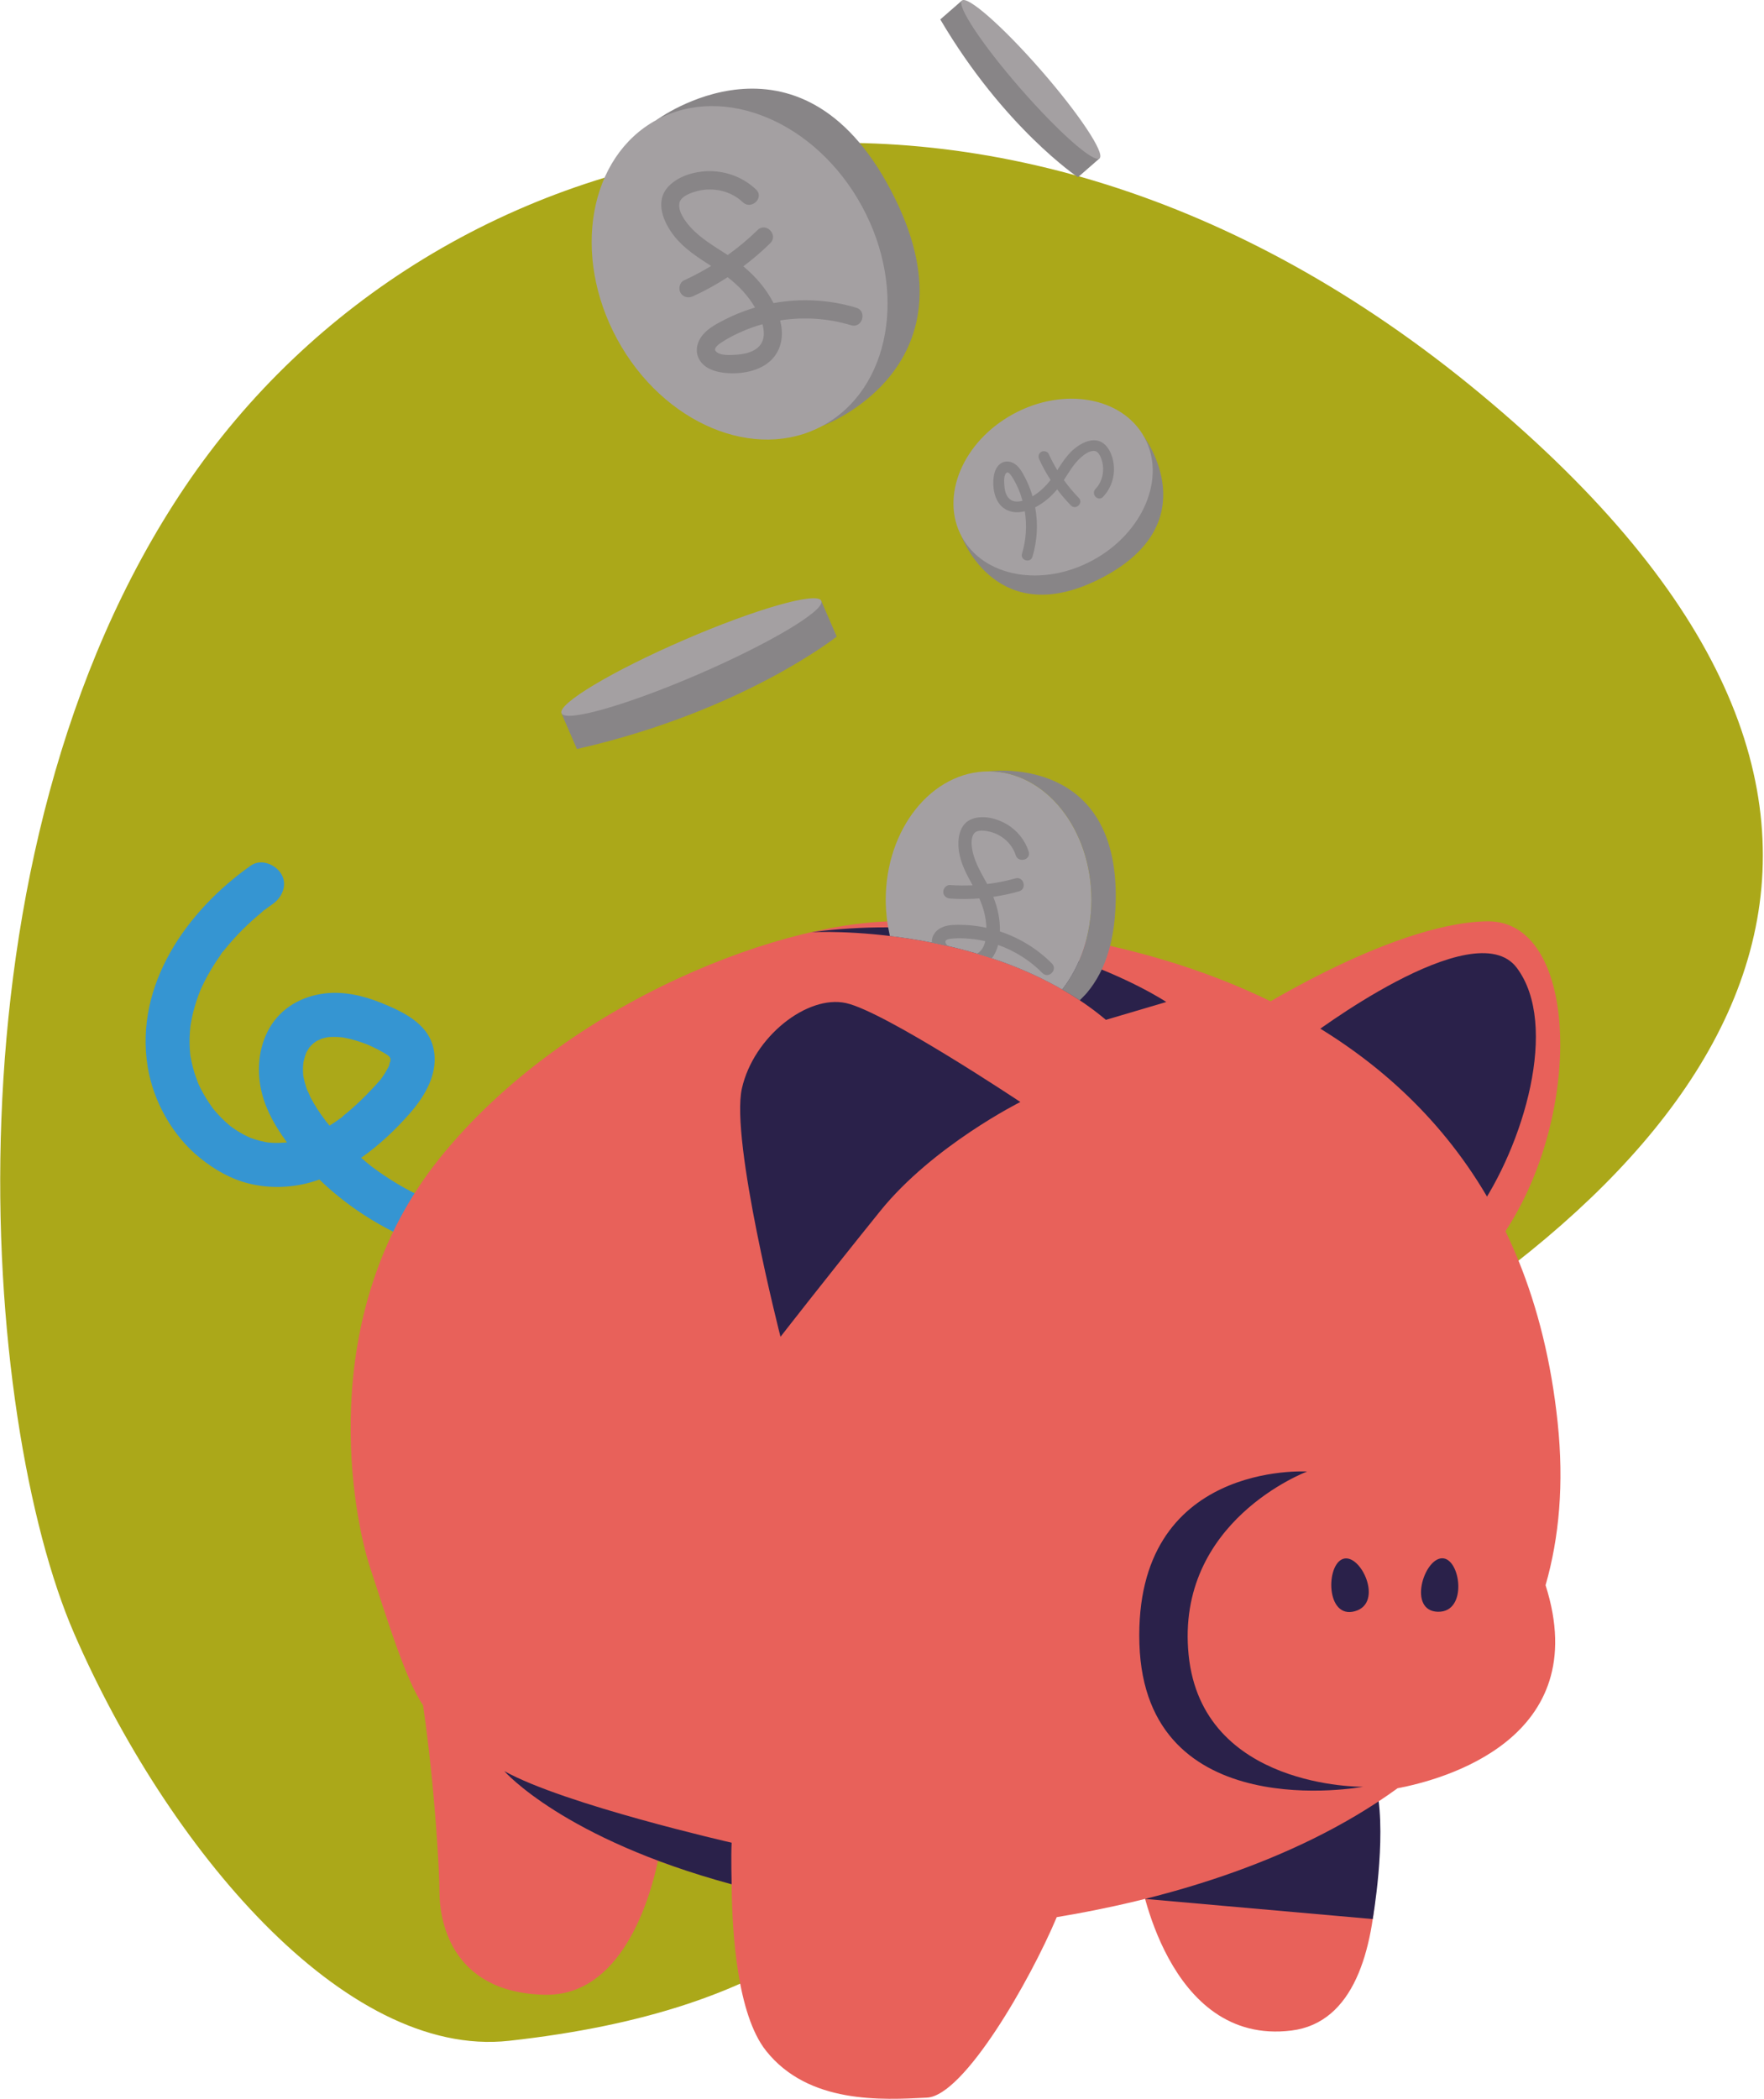 <svg width="1066" height="1268" viewBox="0 0 1066 1268" fill="none" xmlns="http://www.w3.org/2000/svg">
<path fill-rule="evenodd" clip-rule="evenodd" d="M307.637 1232.95C638.543 1196.32 548.045 981.406 805.227 836.07C1062.41 690.734 1191 483.908 894.681 237.956C598.362 -7.999 262.91 70.259 111.954 293.854C-39 517.448 -11.044 858.428 44.864 986.995C100.773 1115.56 207.815 1244 307.637 1232.95Z" fill="#ABA819"/>
<path d="M348.638 452.531L339.296 430.957L496.299 363.027L505.64 384.601C505.64 384.601 448.788 429.798 348.638 452.531Z" fill="#888587"/>
<path d="M236.025 640.543C236.025 640.52 236.025 640.476 236.025 640.453C235.913 640.609 235.868 640.877 235.846 641.144C235.891 640.899 235.958 640.699 236.025 640.543Z" fill="#3595D2"/>
<path d="M151.191 687.345C151.258 687.367 151.347 687.39 151.414 687.412C149.051 686.164 150.255 687.011 151.191 687.345Z" fill="#3595D2"/>
<path d="M193.909 627.795C193.864 627.817 193.842 627.817 193.797 627.817C193.441 628.04 193.039 628.24 192.593 628.441C192.549 628.597 193.062 628.485 193.909 627.795Z" fill="#3595D2"/>
<path d="M184.835 636.687C184.812 636.754 184.79 636.821 184.768 636.888C185.013 636.709 185.236 636.018 185.303 635.684C185.192 635.952 184.991 636.397 184.835 636.687Z" fill="#3595D2"/>
<path d="M316.8 737.758C311.65 737.624 306.5 737.268 301.372 736.666C300.725 736.599 299.075 736.019 300.948 736.621C303.089 737.312 300.547 736.554 300.101 736.488C298.942 736.309 297.782 736.131 296.601 735.93C293.992 735.485 291.384 734.972 288.797 734.415C278.921 732.253 269.356 729.133 259.992 725.389C259.479 725.166 258.989 724.943 258.476 724.72C257.406 724.23 256.336 723.739 255.265 723.249C252.857 722.112 250.494 720.931 248.153 719.706C243.716 717.365 239.391 714.847 235.177 712.128C233.082 710.768 230.986 709.364 228.957 707.938C227.865 707.18 226.794 706.4 225.724 705.598C225.301 705.286 224.877 704.952 224.431 704.64C222.335 702.968 220.284 701.252 218.233 699.491C229.113 691.914 238.901 682.598 247.44 672.903C257.004 662.027 265.41 647.92 261.842 632.876C258.32 618.078 243.226 611.124 230.428 605.909C219.861 601.608 207.933 598.822 196.495 600.159C182.516 601.786 169.875 608.739 162.763 621.242C155.985 633.166 154.937 647.697 158.37 660.846C161.202 671.655 166.865 681.261 173.42 690.175C173.375 690.175 173.33 690.198 173.308 690.198C172.885 690.242 172.439 690.287 172.015 690.309C169.451 690.51 166.887 690.554 164.323 690.421C163.543 690.376 162.763 690.309 161.982 690.22C161.536 690.131 161.068 690.086 160.645 690.019C158.415 689.596 156.208 689.039 154.045 688.348C153.153 688.058 152.284 687.746 151.414 687.434C151.593 687.523 151.726 687.59 151.927 687.724C151.503 687.479 150.991 687.323 150.545 687.1C148.494 686.142 146.487 685.072 144.525 683.913C142.808 682.888 141.181 681.751 139.553 680.592C139.419 680.481 139.286 680.369 139.152 680.258C138.171 679.433 137.19 678.609 136.254 677.739C134.648 676.246 133.088 674.708 131.616 673.081C130.925 672.324 130.234 671.544 129.565 670.741C129.253 670.362 128.941 669.984 128.629 669.605C125.998 665.905 123.568 662.139 121.494 658.105C121.026 657.169 120.558 656.21 120.112 655.274C120 655.029 119.889 654.762 119.777 654.517C119.086 652.377 118.172 650.304 117.503 648.142C116.857 646.003 116.277 643.841 115.809 641.657C115.586 640.632 115.385 639.607 115.207 638.559C115.185 638.448 115.185 638.314 115.162 638.18C115.185 638.581 115.14 638.581 115.006 637.445C114.984 637.311 114.984 637.177 114.962 637.044C114.939 636.91 114.917 636.754 114.872 636.62C114.895 636.687 114.917 636.776 114.939 636.865C114.471 632.386 114.427 627.884 114.761 623.404C114.85 622.245 114.962 621.109 115.073 619.95C115.073 619.927 115.073 619.927 115.073 619.927C115.095 619.682 115.14 619.459 115.185 619.236C115.586 616.696 116.121 614.155 116.723 611.659C117.303 609.297 117.994 606.956 118.752 604.639C119.109 603.547 119.488 602.477 119.889 601.385C120.134 600.716 120.379 600.047 120.647 599.379C120.758 599.111 120.848 598.844 120.959 598.577C121.026 598.421 121.07 598.309 121.115 598.198C121.115 598.198 121.115 598.198 121.115 598.175C121.338 597.641 121.583 597.128 121.829 596.593C122.364 595.412 122.943 594.253 123.523 593.094C124.682 590.776 125.953 588.481 127.269 586.252C128.45 584.246 129.699 582.285 130.97 580.346C131.616 579.388 132.285 578.407 132.954 577.471C133.311 576.958 133.89 575.889 134.47 575.064C134.514 575.131 134.693 575.019 135.072 574.574C135.429 574.106 135.808 573.66 136.164 573.192C136.989 572.167 137.837 571.141 138.706 570.139C140.423 568.133 142.206 566.172 144.035 564.255C147.602 560.533 151.347 556.989 155.249 553.624C156.141 552.866 157.033 552.109 157.947 551.351C158.37 551.016 158.905 550.459 159.441 549.969C159.552 549.947 159.753 549.858 160.065 549.612C160.533 549.256 161.001 548.899 161.469 548.565C162.651 547.696 163.833 546.849 165.014 546.002C170.7 541.99 173.932 534.168 169.808 527.749C166.174 522.088 157.635 518.656 151.548 522.957C112.799 550.281 81.296 594.988 89.233 644.465C92.6 665.37 104.305 686.253 120.848 699.581C129.743 706.757 139.709 712.485 150.924 715.159C162.985 718.056 175.716 717.655 187.644 714.334C189.45 713.822 191.234 713.242 193.017 712.618C221.889 740.521 260.215 758.173 300.034 763.143C305.586 763.833 311.182 764.257 316.778 764.391C323.756 764.569 330.445 758.128 330.133 751.041C329.821 743.731 324.291 737.958 316.8 737.758ZM235.623 638.403C235.623 638.403 235.646 638.448 235.646 638.537C235.623 638.515 235.601 638.492 235.601 638.47C235.623 638.448 235.623 638.425 235.623 638.403ZM185.949 659.442C186.217 660.088 186.395 660.645 185.949 659.442V659.442ZM207.331 674.419C207.264 674.463 207.175 674.53 207.085 674.575C206.996 674.664 206.885 674.731 206.796 674.82C205.257 676.046 206.461 675.043 207.063 674.597C206.662 674.864 206.238 675.243 205.881 675.511C204.655 676.402 203.429 677.271 202.158 678.118C201.177 678.787 200.174 679.411 199.171 680.057C198.636 679.411 198.078 678.787 197.543 678.118C197.365 677.918 197.186 677.695 197.008 677.472C196.919 677.338 196.785 677.16 196.562 676.848C195.693 675.689 194.845 674.508 193.998 673.327C192.415 671.076 190.921 668.78 189.539 666.395C188.893 665.281 188.268 664.167 187.666 663.008C187.042 661.827 186.574 660.044 185.771 658.929C185.593 658.417 185.392 657.904 185.214 657.391C184.812 656.188 184.433 654.962 184.099 653.714C183.765 652.444 183.542 651.174 183.274 649.903C183.23 649.413 183.185 648.923 183.163 648.432C183.096 647.14 183.073 645.869 183.118 644.577C183.14 644.22 183.341 642.326 183.363 641.88C183.363 641.835 183.386 641.791 183.386 641.768C183.497 641.211 183.631 640.654 183.765 640.097C184.032 639.005 184.389 637.913 184.746 636.843C184.701 636.865 184.679 636.91 184.634 636.91C184.656 636.91 184.723 636.799 184.79 636.62C184.812 636.553 184.835 636.486 184.857 636.442C185.258 635.328 185.348 635.328 185.281 635.64C185.348 635.484 185.392 635.394 185.392 635.417C185.838 634.57 186.373 633.767 186.886 632.965C186.774 633.054 186.685 633.143 186.552 633.255C186.708 633.121 186.864 632.943 187.02 632.765C187.064 632.698 187.087 632.631 187.131 632.564C187.354 632.23 187.555 632.029 187.666 631.984C188.625 630.959 189.717 630.135 190.721 629.154C188.157 631.628 190.252 629.6 191.323 628.954C191.657 628.753 192.103 628.575 192.549 628.374C192.571 628.263 192.861 628.062 193.485 627.839C193.574 627.817 193.664 627.795 193.753 627.75C193.887 627.661 194.02 627.594 194.132 627.483C194.043 627.572 193.954 627.639 193.864 627.706C194.243 627.572 194.622 627.46 195.001 627.349C196.049 627.059 197.097 626.836 198.167 626.613C198.524 626.591 198.903 626.547 199.26 626.524C200.33 626.457 201.422 626.435 202.493 626.457C203.719 626.48 204.967 626.547 206.194 626.658C206.394 626.68 206.617 626.703 206.818 626.725C207.085 626.769 207.375 626.814 207.643 626.859C212.459 627.728 217.141 629.154 221.689 630.937C221.644 630.915 221.845 631.004 222.112 631.115C221.733 630.937 221.577 630.848 222.469 631.249C222.514 631.271 222.536 631.294 222.581 631.294C222.937 631.45 223.272 631.561 223.272 631.561C223.272 631.583 223.183 631.561 223.071 631.517C223.918 631.895 224.743 632.274 225.568 632.675C227.887 633.79 230.183 634.971 232.413 636.308C233.037 636.687 233.661 637.088 234.286 637.489C234.308 637.512 234.352 637.534 234.375 637.556C234.598 637.757 234.798 637.935 234.999 638.136C235.2 638.336 235.356 638.47 235.467 638.581C235.467 638.559 235.467 638.559 235.467 638.559C235.49 638.581 235.512 638.626 235.512 638.648C235.579 638.715 235.623 638.737 235.668 638.76C235.69 638.849 235.735 638.938 235.757 639.049C235.824 639.139 235.846 639.205 235.846 639.205C235.913 639.317 235.935 639.361 235.98 639.428C235.98 639.495 235.958 639.54 235.958 639.607C235.958 639.629 235.958 639.629 235.958 639.651C235.958 639.629 235.935 639.629 235.935 639.607C235.935 639.629 235.958 639.673 235.958 639.696C235.935 639.896 235.958 640.119 235.935 640.342C235.98 640.275 236.025 640.208 236.069 640.186C236.025 640.208 235.98 640.298 235.935 640.431C235.935 640.699 235.935 640.988 235.913 641.234C235.891 642.548 235.69 641.768 235.735 641.033C235.512 641.924 235.267 643.217 235.177 643.529C235.177 643.551 235.088 643.841 234.999 644.153C234.932 644.242 234.888 644.331 234.798 644.487C234.063 645.847 233.349 647.206 232.524 648.521C231.855 649.591 231.142 650.594 230.428 651.619C230.25 651.864 230.139 652.043 230.049 652.176C229.804 652.444 229.559 652.689 229.358 652.912C227.597 654.985 225.746 656.946 223.874 658.907C220.195 662.785 216.36 666.507 212.347 670.028C210.608 671.544 208.824 673.015 207.019 674.463C207.219 674.508 207.308 674.441 207.331 674.419Z" fill="#3595D2"/>
<path d="M187.711 632.007C187.689 632.029 187.689 632.029 187.711 632.007C187.488 632.252 187.265 632.519 187.042 632.787C186.997 632.854 186.953 632.921 186.908 632.987C187.8 632.23 187.911 631.918 187.711 632.007Z" fill="#3595D2"/>
<path d="M235.824 639.139C235.757 639.027 235.69 638.893 235.579 638.737C235.556 638.715 235.534 638.693 235.512 638.671C235.512 638.983 235.779 639.451 235.98 639.718C235.958 639.54 235.891 639.339 235.824 639.139Z" fill="#3595D2"/>
<path d="M115.162 638.203C115.14 637.891 115.073 637.333 114.962 636.888C114.962 636.932 114.962 636.999 114.984 637.044C115.073 637.422 115.118 637.801 115.162 638.203Z" fill="#3595D2"/>
<path d="M222.647 631.405C222.491 631.338 222.313 631.271 222.179 631.204C222.469 631.338 222.893 631.539 223.138 631.628C222.96 631.561 222.804 631.472 222.647 631.405Z" fill="#3595D2"/>
<path d="M207.108 674.597L207.13 674.575C207.108 674.597 207.085 674.597 207.108 674.597C207.085 674.597 207.085 674.597 207.108 674.597Z" fill="#3595D2"/>
<path d="M688.573 1132.19C688.573 1132.19 704.781 1236.2 780.473 1226.75C856.166 1217.3 826.424 1051.13 826.424 1051.13L688.573 1132.19Z" fill="#E8615A"/>
<path d="M749.394 616.139C749.394 616.139 838.597 557.859 898.393 556.61C958.189 555.362 957.185 690.109 898.393 758.997L749.394 616.139Z" fill="#E8615A"/>
<path d="M691.984 1147.23L829.545 1159.4C829.545 1159.4 837.906 1111.91 832.154 1081.53L691.984 1147.23Z" fill="#2A214A"/>
<path d="M789.927 627.282C789.927 627.282 890.812 550.236 916.63 584.736C942.448 619.236 920.688 692.137 892.306 732.654C863.924 773.194 789.927 627.282 789.927 627.282Z" fill="#2A214A"/>
<path d="M933.998 957.707C942.225 929.023 945.213 896.418 941.289 859.31C910.209 564.812 603.539 558.839 546.664 556.7C478.039 554.137 342.596 603.992 265.566 699.893C188.536 795.815 214.22 918.749 223.673 947.12C232.992 975.09 244.965 1014.89 255.667 1030.23C262.979 1080.98 265.566 1131.1 265.566 1143C265.566 1157.86 270.961 1203.8 329.085 1205.14C375.459 1206.2 392.581 1147.9 397.598 1124.32C412.268 1129.49 427.34 1134.17 442.144 1138.39C442.367 1167.89 445.51 1216.99 462.878 1238.92C488.562 1271.35 533.153 1268.65 560.174 1267.29C582.514 1266.18 622.378 1196.8 638.609 1158.24C696.71 1148.66 779.849 1127.38 844.572 1080.37C871.26 1075.34 963.718 1050.91 933.998 957.707Z" fill="#E8615A"/>
<path d="M789.927 889.019C789.927 889.019 710.199 918.749 718.292 999.784C726.408 1080.84 823.704 1079.48 823.704 1079.48C823.704 1079.48 691.984 1104.2 688.55 993.031C685.184 882.489 789.927 889.019 789.927 889.019Z" fill="#2A214A"/>
<path d="M471.663 807.627C471.663 807.627 441.252 688.838 448.342 657.548C455.432 626.257 487.871 600.917 511.192 605.998C534.513 611.057 616.604 665.771 616.604 665.771C616.604 665.771 563.831 692.114 531.949 731.629C500.067 771.144 471.663 807.627 471.663 807.627Z" fill="#2A214A"/>
<path d="M490.19 563.185C490.19 563.185 598.366 557.368 668.306 616.139L704.804 605.352C704.781 605.352 617.139 546.715 490.19 563.185Z" fill="#2A214A"/>
<path d="M811.731 941.772C801.074 945.181 801.208 978.367 818.799 973.419C836.39 968.449 822.411 938.362 811.731 941.772Z" fill="#2A214A"/>
<path d="M871.505 941.437C860.313 941.571 850.681 973.33 868.941 973.753C887.201 974.177 882.697 941.304 871.505 941.437Z" fill="#2A214A"/>
<path d="M442.144 1138.39C442.144 1138.39 441.676 1121.38 442.144 1113.27C442.144 1113.27 341.236 1090.31 304.761 1070.03C304.761 1070.05 340.344 1110.82 442.144 1138.39Z" fill="#2A214A"/>
<path d="M422.296 407.252C465.654 388.488 498.804 368.662 496.338 362.969C493.873 357.276 456.725 367.872 413.368 386.636C370.01 405.4 336.86 425.226 339.326 430.919C341.791 436.612 378.939 426.016 422.296 407.252Z" fill="#A4A0A2"/>
<path d="M568.223 11.742L581.333 0.309L664.516 95.652L651.406 107.085C651.406 107.085 606.771 77.198 568.223 11.742Z" fill="#888587"/>
<path d="M664.48 95.66C667.942 92.642 652.13 68.853 629.164 42.525C606.198 16.197 584.774 -2.701 581.313 0.316C577.851 3.334 593.663 27.123 616.629 53.451C639.594 79.78 661.018 98.677 664.48 95.66Z" fill="#A4A0A2"/>
<path d="M396.728 72.54C396.728 72.54 482.609 8.711 538.437 115.108C594.264 221.506 497.28 257.187 497.28 257.187L396.728 72.54Z" fill="#888587"/>
<path d="M497.236 257.166C538.062 234.951 548.647 175.603 520.878 124.609C493.109 73.615 437.502 50.285 396.676 72.5C355.85 94.715 345.266 154.063 373.035 205.057C400.804 256.051 456.411 279.381 497.236 257.166Z" fill="#A4A0A2"/>
<path d="M517.435 185.914C501.315 181.033 484.014 180.097 467.449 183.128C463.057 174.525 456.613 167.037 449.189 160.908C454.919 156.606 460.381 151.926 465.487 146.912C470.548 141.964 462.923 133.985 457.817 138.977C452.177 144.505 446.112 149.519 439.758 154.088C431.821 148.917 423.505 144.193 417.106 137.083C414.007 133.606 409.66 127.812 410.552 122.753C411.31 118.518 417.887 116.312 421.498 115.398C431.041 112.946 441.743 115.353 448.922 122.218C454.072 127.054 462.053 119.432 456.903 114.507C449.858 107.798 440.628 103.943 430.907 103.452C421.721 102.984 410.574 105.681 404.019 112.568C395.391 121.638 400.898 134.386 407.564 142.789C413.561 150.322 421.721 155.537 429.748 160.685C424.486 163.872 419.046 166.769 413.405 169.354C410.685 170.58 409.838 174.347 411.198 176.821C412.736 179.584 415.969 180.253 418.689 179.027C425.98 175.729 432.981 171.828 439.714 167.482C446.335 172.564 452.021 178.537 456.279 185.802C455.276 186.092 454.272 186.404 453.269 186.738C448.052 188.477 442.924 190.549 438.042 193.068C433.516 195.385 428.544 197.971 425.11 201.804C421.409 205.949 419.693 211.789 422.435 216.937C425.199 222.13 431.041 224.314 436.548 225.094C446.781 226.565 460.158 224.537 467.226 216.291C472.867 209.716 473.402 201.448 471.462 193.58C485.731 191.329 500.513 192.31 514.313 196.5C521.113 198.55 524.235 187.964 517.435 185.914ZM457.483 210.385C454.094 213.059 449.345 213.995 445.109 214.285C441.787 214.508 435.098 215.109 432.557 212.212C430.907 210.34 434.452 207.888 436.146 206.774C440.249 204.055 444.797 201.826 449.323 199.887C453.046 198.283 456.859 196.968 460.76 195.876C462.209 201.158 462.098 206.729 457.483 210.385Z" fill="#888587"/>
<path d="M691.605 264.296C691.605 264.296 729.774 315.601 666.144 348.942C602.513 382.283 581.221 324.359 581.221 324.359L691.605 264.296Z" fill="#888587"/>
<path d="M660.44 338.437C690.916 321.853 704.855 288.639 691.574 264.25C678.293 239.861 642.821 233.533 612.345 250.117C581.869 266.7 567.93 299.914 581.211 324.303C594.492 348.692 629.964 355.02 660.44 338.437Z" fill="#A4A0A2"/>
<path d="M667.727 268.642C662.309 263.494 654.684 266.77 649.668 270.76C645.142 274.348 642.02 279.251 638.921 284.043C637.026 280.9 635.287 277.646 633.749 274.281C633.013 272.654 630.761 272.164 629.29 272.966C627.64 273.857 627.239 275.796 627.974 277.423C629.959 281.769 632.277 285.959 634.864 289.971C631.831 293.916 628.264 297.303 623.939 299.844C623.761 299.242 623.604 298.64 623.426 298.039C622.4 294.918 621.152 291.865 619.658 288.946C618.276 286.249 616.738 283.262 614.441 281.212C611.966 279.006 608.488 277.98 605.389 279.607C602.29 281.257 600.975 284.756 600.507 288.032C599.615 294.138 600.841 302.139 605.768 306.352C609.692 309.695 614.62 310.029 619.302 308.892C620.661 317.428 620.104 326.254 617.607 334.5C616.381 338.556 622.69 340.428 623.917 336.372C626.837 326.744 627.372 316.403 625.566 306.508C630.694 303.9 635.176 300.067 638.832 295.654C641.396 299.064 644.183 302.318 647.17 305.371C650.136 308.402 654.885 303.833 651.919 300.802C648.62 297.437 645.632 293.826 642.89 290.038C646.011 285.268 648.82 280.254 653.123 276.42C655.197 274.571 658.675 271.963 661.685 272.498C664.226 272.944 665.542 276.888 666.077 279.028C667.526 284.733 666.099 291.13 661.997 295.409C659.054 298.529 663.602 303.298 666.545 300.223C670.558 296.011 672.877 290.506 673.167 284.689C673.434 279.229 671.829 272.565 667.727 268.642ZM609.246 300.579C607.641 298.551 607.084 295.721 606.928 293.202C606.794 291.219 606.437 287.207 608.176 285.692C609.291 284.711 610.762 286.828 611.431 287.831C613.059 290.283 614.397 293.002 615.556 295.699C616.515 297.927 617.25 300.223 617.897 302.541C614.753 303.388 611.431 303.321 609.246 300.579Z" fill="#888587"/>
<path d="M537.433 563.921C537.523 564.299 537.59 564.701 537.656 565.08C537.567 564.701 537.523 564.299 537.433 563.921Z" fill="#A4A0A2"/>
<path d="M546.218 566.617C545.393 566.506 544.546 566.372 543.721 566.261C544.546 566.35 545.393 566.484 546.218 566.617Z" fill="#A4A0A2"/>
<path d="M553.174 567.687C552.059 567.509 550.967 567.308 549.874 567.152C550.944 567.308 552.059 567.509 553.174 567.687Z" fill="#A4A0A2"/>
<path d="M573.886 571.81C572.236 571.431 570.586 571.052 568.937 570.696C570.586 571.052 572.236 571.409 573.886 571.81Z" fill="#A4A0A2"/>
<path d="M641.909 597.841C622.378 586.564 601.532 578.897 581.689 573.727C601.51 578.92 622.356 586.564 641.909 597.841Z" fill="#A4A0A2"/>
<path d="M566.93 570.272C565.459 569.96 563.965 569.671 562.516 569.381C563.965 569.648 565.436 569.96 566.93 570.272Z" fill="#A4A0A2"/>
<path d="M654.818 573.415C654.84 573.37 654.84 573.348 654.84 573.303C655.197 572.189 655.553 571.075 655.888 569.96C655.91 569.849 655.955 569.737 655.977 569.648C656.289 568.578 656.579 567.509 656.824 566.439C656.869 566.238 656.914 566.038 656.958 565.837C657.203 564.834 657.426 563.831 657.627 562.806C657.694 562.516 657.738 562.227 657.783 561.959C657.961 561.023 658.14 560.087 658.296 559.129C658.363 558.728 658.407 558.304 658.474 557.881C658.608 557.034 658.719 556.209 658.831 555.362C658.898 554.805 658.942 554.248 659.009 553.713C659.076 552.978 659.165 552.265 659.232 551.529C659.299 550.794 659.321 550.058 659.366 549.323C659.388 548.766 659.455 548.208 659.477 547.629C659.522 546.314 659.567 544.999 659.567 543.662C659.567 500.782 631.742 466.037 597.408 466.037C563.073 466.037 535.249 500.782 535.249 543.662C535.249 545.378 535.315 547.094 535.405 548.788C535.427 549.167 535.449 549.523 535.471 549.902C535.583 551.529 535.717 553.134 535.895 554.716C535.895 554.761 535.895 554.805 535.917 554.85C536.118 556.655 536.386 558.438 536.698 560.199C536.698 560.221 536.698 560.243 536.72 560.266C536.943 561.514 537.21 562.717 537.456 563.943C537.545 564.322 537.612 564.723 537.679 565.102C537.701 565.235 537.746 565.369 537.768 565.503C537.79 565.503 537.812 565.503 537.835 565.503C539.752 565.726 541.736 565.993 543.743 566.261C544.568 566.372 545.415 566.506 546.24 566.617C547.444 566.796 548.648 566.974 549.874 567.152C550.967 567.33 552.081 567.509 553.174 567.687C554.155 567.843 555.136 568.021 556.139 568.177C557.432 568.4 558.725 568.645 560.018 568.891C560.843 569.047 561.668 569.203 562.516 569.359C563.987 569.648 565.459 569.938 566.93 570.25C567.599 570.384 568.268 570.54 568.959 570.673C570.609 571.03 572.236 571.409 573.908 571.788C574.399 571.899 574.889 572.011 575.402 572.144C577.23 572.59 579.081 573.036 580.931 573.526C581.199 573.593 581.444 573.66 581.712 573.727C601.532 578.897 622.378 586.564 641.931 597.841C647.371 590.843 651.786 582.575 654.818 573.415Z" fill="#A4A0A2"/>
<path d="M654.573 602.343C653.926 603.012 653.279 603.68 652.633 604.304C653.279 603.68 653.926 603.034 654.573 602.343Z" fill="#888587"/>
<path d="M652.254 481.526C653.368 482.507 654.439 483.532 655.509 484.646C654.439 483.554 653.346 482.507 652.254 481.526Z" fill="#888587"/>
<path d="M641.797 474.216C643.001 474.862 644.183 475.576 645.365 476.333C644.183 475.576 643.001 474.885 641.797 474.216Z" fill="#888587"/>
<path d="M634.551 470.828C635.755 471.296 636.982 471.831 638.185 472.389C636.959 471.831 635.755 471.296 634.551 470.828Z" fill="#888587"/>
<path d="M608.265 465.636C609.135 465.658 610.049 465.703 611.008 465.769C610.071 465.703 609.157 465.658 608.265 465.636Z" fill="#888587"/>
<path d="M664.516 588.302C663.981 589.35 663.401 590.353 662.822 591.356C663.401 590.375 663.959 589.35 664.516 588.302Z" fill="#888587"/>
<path d="M668.997 577.716C668.195 580.123 667.303 582.396 666.344 584.536C667.281 582.374 668.172 580.101 668.997 577.716Z" fill="#888587"/>
<path d="M662.71 591.534C662.175 592.425 661.618 593.295 661.06 594.142C661.64 593.295 662.175 592.425 662.71 591.534Z" fill="#888587"/>
<path d="M660.771 594.587C659.567 596.37 658.318 598.042 657.003 599.602C658.318 598.042 659.589 596.37 660.771 594.587Z" fill="#888587"/>
<path d="M656.646 600.025C656.111 600.649 655.576 601.251 655.041 601.831C655.598 601.251 656.133 600.649 656.646 600.025Z" fill="#888587"/>
<path d="M674.036 550.147C673.969 551.328 673.88 552.487 673.791 553.624C673.88 552.487 673.947 551.328 674.036 550.147Z" fill="#888587"/>
<path d="M673.657 555.006C673.523 556.499 673.345 557.948 673.167 559.374C673.345 557.948 673.501 556.499 673.657 555.006Z" fill="#888587"/>
<path d="M672.988 560.466C672.832 561.58 672.654 562.65 672.475 563.72C672.676 562.65 672.832 561.58 672.988 560.466Z" fill="#888587"/>
<path d="M670.157 573.927C669.867 574.908 669.577 575.866 669.287 576.802C669.599 575.866 669.889 574.908 670.157 573.927Z" fill="#888587"/>
<path d="M671.405 569.158C671.115 570.451 670.781 571.721 670.447 572.969C670.781 571.721 671.093 570.473 671.405 569.158Z" fill="#888587"/>
<path d="M646.881 600.805C648.776 601.987 650.671 603.145 652.544 604.393C650.671 603.145 648.776 601.964 646.881 600.805Z" fill="#888587"/>
<path d="M656.646 600.025C656.757 599.892 656.891 599.736 657.003 599.602C658.318 598.042 659.567 596.37 660.771 594.587C660.86 594.431 660.971 594.298 661.06 594.142C661.618 593.295 662.175 592.425 662.71 591.534C662.755 591.467 662.777 591.423 662.822 591.356C663.401 590.375 663.959 589.35 664.516 588.302C664.583 588.191 664.628 588.08 664.694 587.968C665.163 587.054 665.609 586.141 666.054 585.182C666.144 584.959 666.255 584.759 666.344 584.536C667.303 582.396 668.195 580.123 668.997 577.716C669.109 577.426 669.198 577.114 669.287 576.802C669.599 575.866 669.889 574.908 670.157 573.927C670.246 573.615 670.335 573.281 670.424 572.969C670.759 571.721 671.093 570.473 671.383 569.158C671.45 568.891 671.495 568.623 671.561 568.356C671.807 567.286 672.007 566.216 672.23 565.102C672.319 564.656 672.409 564.188 672.475 563.72C672.654 562.65 672.832 561.558 672.988 560.466C673.033 560.109 673.1 559.753 673.144 559.374C673.345 557.948 673.501 556.499 673.635 555.006C673.679 554.56 673.724 554.092 673.746 553.624C673.836 552.487 673.925 551.328 673.992 550.147C674.014 549.635 674.058 549.144 674.081 548.609C674.17 546.983 674.214 545.333 674.259 543.64C674.437 532.541 673.367 523.024 671.361 514.823C670.603 511.747 669.733 508.872 668.73 506.175C667.058 501.673 665.073 497.662 662.844 494.074C661.506 491.934 660.079 489.951 658.586 488.101C657.582 486.875 656.557 485.716 655.487 484.624C654.439 483.532 653.346 482.484 652.231 481.504C650.024 479.543 647.706 477.827 645.342 476.311C644.161 475.553 642.979 474.84 641.775 474.194C640.571 473.547 639.367 472.923 638.163 472.366C636.959 471.809 635.733 471.274 634.529 470.806C633.325 470.338 632.099 469.892 630.895 469.491C627.283 468.31 623.738 467.441 620.372 466.861C617.005 466.26 613.839 465.925 610.985 465.747C610.027 465.68 609.112 465.636 608.243 465.613C601.688 465.413 597.385 466.014 597.385 466.014C631.72 466.014 659.544 500.76 659.544 543.64C659.544 544.977 659.522 546.292 659.455 547.607C659.433 548.164 659.388 548.721 659.344 549.3C659.299 550.036 659.277 550.794 659.21 551.507C659.143 552.242 659.076 552.955 658.987 553.691C658.92 554.248 658.875 554.805 658.808 555.34C658.697 556.187 658.586 557.034 658.452 557.859C658.385 558.282 658.34 558.683 658.273 559.107C658.117 560.065 657.939 561.001 657.761 561.937C657.716 562.227 657.649 562.517 657.605 562.784C657.404 563.809 657.159 564.812 656.936 565.815C656.891 566.016 656.847 566.216 656.802 566.417C656.534 567.509 656.245 568.578 655.955 569.626C655.932 569.737 655.888 569.849 655.866 569.938C655.531 571.075 655.197 572.189 654.818 573.281C654.795 573.326 654.795 573.348 654.795 573.392C651.741 582.552 647.327 590.821 641.864 597.819C643.536 598.777 645.186 599.758 646.836 600.761C648.731 601.92 650.626 603.101 652.499 604.349C652.521 604.327 652.566 604.304 652.588 604.26C653.235 603.636 653.881 602.967 654.528 602.299C654.684 602.143 654.84 601.964 654.996 601.786C655.576 601.251 656.133 600.649 656.646 600.025Z" fill="#888587"/>
<path d="M657.805 561.959C657.761 562.249 657.694 562.539 657.649 562.806C657.716 562.516 657.761 562.227 657.805 561.959Z" fill="#888587"/>
<path d="M655.977 569.648C655.955 569.76 655.91 569.871 655.888 569.96C655.932 569.871 655.955 569.76 655.977 569.648Z" fill="#888587"/>
<path d="M659.388 549.3C659.344 550.036 659.321 550.794 659.254 551.507C659.299 550.794 659.344 550.036 659.388 549.3Z" fill="#888587"/>
<path d="M654.862 573.326C654.84 573.37 654.84 573.393 654.84 573.437C654.84 573.393 654.84 573.348 654.862 573.326Z" fill="#888587"/>
<path d="M658.519 557.881C658.452 558.304 658.407 558.705 658.34 559.129C658.407 558.705 658.452 558.282 658.519 557.881Z" fill="#888587"/>
<path d="M604.252 562.717C604.453 555.585 602.914 548.453 600.261 541.834C605.501 541.054 610.673 539.962 615.779 538.514C620.818 537.087 618.677 529.22 613.616 530.669C607.998 532.251 602.312 533.388 596.583 534.101C593.261 527.927 589.515 521.932 587.91 515.068C587.129 511.725 586.349 506.421 588.712 503.456C590.697 500.983 595.735 501.874 598.411 502.543C605.478 504.326 611.565 509.652 613.794 516.65C615.4 521.62 623.248 519.503 621.642 514.488C619.458 507.646 614.82 501.874 608.689 498.13C602.892 494.586 594.71 492.402 588.044 494.542C579.237 497.394 578.323 507.602 579.683 515.402C580.909 522.4 584.365 528.663 587.754 534.859C583.205 535.059 578.657 535.037 574.087 534.703C571.902 534.547 570.007 536.686 570.007 538.781C570.007 541.121 571.879 542.703 574.087 542.859C579.995 543.283 585.903 543.238 591.811 542.793C594.331 548.431 595.891 554.315 596.092 560.555C595.334 560.399 594.576 560.199 593.818 560.043C589.827 559.329 585.77 558.861 581.712 558.772C577.944 558.683 573.819 558.594 570.23 559.864C566.373 561.246 563.184 564.411 563.14 568.734C563.14 569.002 563.184 569.247 563.207 569.492C566.373 570.116 569.605 570.807 572.861 571.565C572.125 570.874 571.545 570.116 571.344 569.269C570.943 567.464 574.109 567.152 575.603 567.018C579.237 566.706 582.96 566.862 586.572 567.197C589.56 567.464 592.503 567.954 595.423 568.623C594.665 571.81 593.149 574.73 590.362 576.134C593.35 577.025 596.337 577.939 599.37 578.942C601.175 576.624 602.402 573.838 603.182 570.874C613.237 574.462 622.49 580.301 629.958 587.879C633.637 591.623 639.389 585.851 635.711 582.129C626.971 573.303 616.069 566.617 604.252 562.717Z" fill="#888587"/>
</svg>
